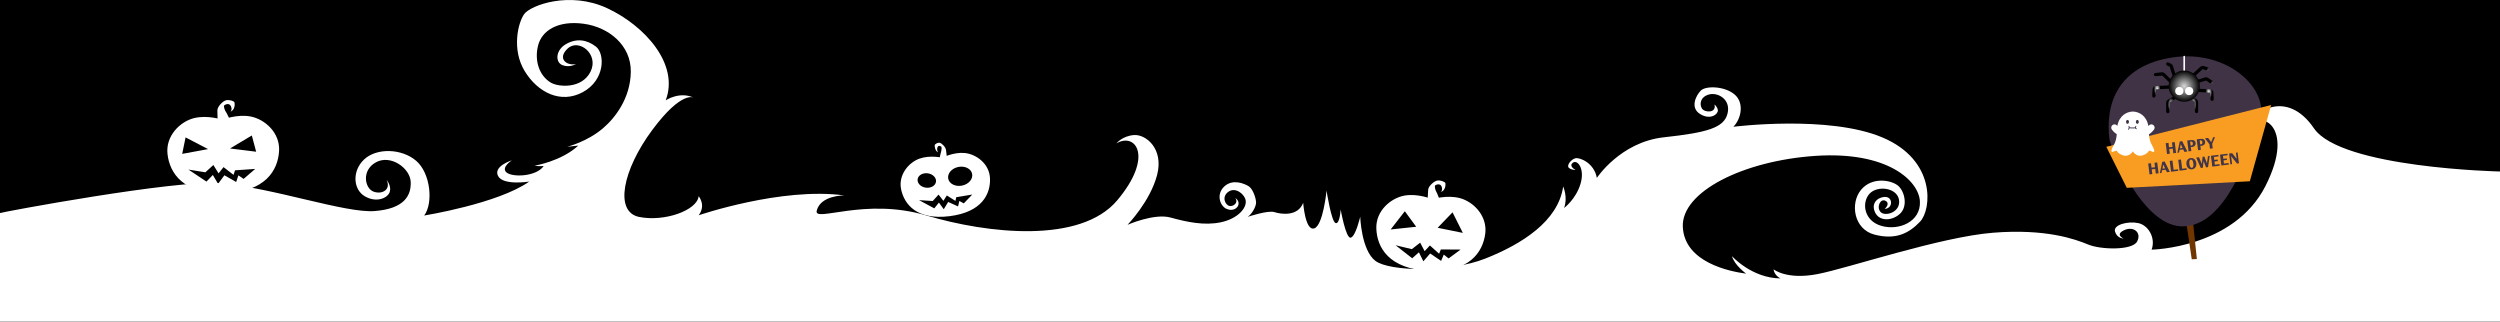 <svg xmlns="http://www.w3.org/2000/svg" fill="none" viewBox="0 0 1524 196" height="196" width="1524">
<rect fill="black" height="196" width="1524"></rect>
<path fill="white" d="M0 129.881C0 129.5 107.504 109.391 134.035 111.694C167.067 114.562 210.511 130.069 228.463 128.654C246.415 127.237 250.723 119.26 250.364 110.872C250.005 102.483 238.157 94.028 229.181 98.929C220.205 103.829 222.359 114.896 227.745 116.833C233.132 118.772 238.516 115.374 235.644 109.639C235.644 109.639 238.787 113.311 237.589 116.997C236.388 120.681 229.672 123.825 222.477 119.707C215.28 115.588 214.44 104.252 221.996 97.168C229.552 90.083 244.784 90.43 253.66 97.996C262.536 105.562 264.216 123.907 258.578 131.386C258.578 131.386 303.613 124.135 322.618 110.689C322.618 110.689 306.7 113.265 303.613 107.267C300.542 101.302 312.025 97.726 312.025 97.726C312.025 97.726 305.454 101.944 308.597 104.982C311.953 108.226 326.824 107.83 331.454 101.212C331.454 101.212 328.344 101.504 325.889 100.994C325.889 100.994 342.13 98.364 352.527 88.751L345.751 89.455C345.751 89.455 357.798 86.539 367.6 78.176C374.96 71.895 384.307 59.922 384.541 43.798C384.774 27.675 371.221 16.554 355.798 14.477C340.375 12.4 330.328 18.416 327.991 27.829C325.653 37.24 328.876 46.374 335.936 50.45C340.492 53.082 354.747 54.285 360.004 43.65C365.26 33.016 352.876 23.266 346.1 29.55C339.324 35.834 345.749 40.338 351.123 39.008C351.123 39.008 347.269 41.465 342.828 39.702C338.386 37.939 338.622 30.623 344.931 26.938C351.241 23.256 357.667 24.039 363.274 28.413C368.882 32.788 368.882 48.787 355.329 56.148C341.777 63.508 327.755 56.354 319.81 43.282C311.865 30.21 315.72 13.861 319.577 8.552C323.432 3.241 347.269 -5.669 370.168 5.012C393.068 15.692 414.216 39.138 405.805 61.164C405.805 61.164 414.216 55.509 422.863 59.532C422.863 59.532 415.618 55.023 397.627 79.225C379.633 103.427 374.258 129.192 389.682 132.262C405.105 135.332 424.967 128.258 425.903 119.581C425.903 119.581 430.577 125.066 425.903 131.239C425.903 131.239 476.376 113.931 514.699 119.124C514.699 119.124 500.273 118.912 497.874 128.45C496.005 135.88 527.298 120.199 564.688 131.339C602.076 142.48 658.626 148.776 681.06 122.12C703.493 95.465 692.276 80.514 680.594 87.388C680.594 87.388 684.07 82.919 691.223 82.329C698.376 81.739 709.554 90.508 705.38 106.619C701.208 122.73 687.348 137.043 687.348 137.043C687.348 137.043 703.591 129.865 713.576 132.614C723.561 135.364 734.142 137.643 744.275 135.49C754.41 133.337 760.317 126.813 759.327 121.976C758.582 118.334 753.217 113.871 748.896 116.851C744.574 119.831 746.768 124.93 749.492 125.556C751.707 126.064 755.179 123.645 753.034 120.705C753.034 120.705 755.229 121.912 755.026 124.349C754.82 126.789 751.604 129.1 747.619 127.287C743.635 125.474 741.236 118.356 746.393 113.615C751.552 108.874 758.498 111.954 761.052 113.433C763.607 114.912 765.446 120.183 765.701 123.059C765.956 125.934 762.891 130.741 760.594 132.192C760.594 132.192 772.954 128.038 776.886 129.308C780.819 130.579 791.139 132.194 794.424 123.641C794.424 123.641 795.656 140.937 801.13 139.228C806.604 137.517 808.658 116.173 808.658 116.173C808.658 116.173 811.532 134.932 814.132 135.964C816.733 136.997 817.279 127.701 817.279 127.701C817.279 127.701 820.426 145.736 823.437 144.881C826.449 144.029 829.185 132.132 829.185 132.132C829.185 132.132 829.869 152.622 838.492 159.066C847.115 165.509 883.519 166.312 905.553 157.583C927.587 148.854 949.897 134.896 952.908 113.701C952.908 113.701 955.919 120.257 953.456 126.781C953.456 126.781 960.574 121.594 963.447 112.168C966.321 102.743 961.531 97.047 958.795 99.211C956.059 101.374 960.438 103.579 960.438 103.579C960.438 103.579 957.838 103.709 956.332 102.246C954.826 100.784 957.838 97.025 960.438 96.459C963.038 95.893 971.797 99.289 973.44 108.45C973.44 108.45 987.811 86.599 1014.22 83.708C1040.64 80.816 1050.9 77.972 1053.09 69.269C1055.28 60.566 1047.21 56.157 1041.87 57.578C1036.53 58.999 1035.85 63.498 1037.49 66.123C1039.13 68.749 1046.52 69.083 1045.15 63.7C1045.15 63.7 1046.93 65.019 1047.21 67.2C1047.48 69.381 1042.96 73.422 1036.53 69.605C1030.1 65.789 1033.79 58.257 1036.8 55.223C1039.82 52.189 1051.17 52.403 1057.33 57.526C1063.49 62.649 1061.44 72.515 1056.65 77.282C1056.65 77.282 1114.68 69.932 1147.53 83.788C1180.37 97.644 1177.5 127.699 1170.52 135.068C1163.54 142.436 1155.46 146.308 1142.74 143.036C1130.01 139.764 1127.68 123.913 1134.52 115.672C1141.37 107.431 1153.55 109.831 1157.38 113.485C1161.21 117.141 1162.99 125.722 1158.34 130.199C1153.68 134.675 1145.47 135.352 1142.87 129.088C1140.27 122.824 1146.16 119.519 1149.99 120.123C1153.82 120.727 1153.96 126.975 1148.89 127.381C1148.89 127.381 1152.59 124.207 1149.44 122.444C1146.29 120.681 1143.69 126.333 1146.43 129.254C1149.16 132.176 1158.75 129.474 1157.65 121.912C1156.56 114.35 1144.38 112.825 1139.59 118.17C1134.8 123.517 1136.16 134.567 1146.84 137.681C1157.51 140.797 1171.06 135.212 1170.38 122.714C1169.7 110.215 1150.67 92.085 1106.74 95.016C1062.81 97.948 1024.76 116.895 1025.85 138.404C1026.95 159.912 1054.18 165.453 1064.45 166.822C1064.45 166.822 1057.2 161.549 1055.83 156.164C1055.83 156.164 1067.87 169.604 1085.39 169.708C1085.39 169.708 1081.69 168.087 1081.14 164.161C1081.14 164.161 1089.08 170.746 1107.97 167.082C1126.86 163.418 1182.83 144.433 1214.99 141.868C1247.16 139.302 1265.08 145.802 1272.89 149.046C1280.69 152.29 1299.71 152.694 1302.72 147.337C1305.73 141.98 1300.8 137.591 1294.92 140.317C1289.03 143.042 1294.51 145.4 1294.51 145.4C1294.51 145.4 1290.54 145.376 1289.31 141.155C1288.08 136.935 1297.38 134.665 1303.54 136.01C1309.7 137.355 1314.22 145.083 1311.62 152.186C1311.62 152.186 1361.68 151.367 1381 113.447C1400.31 75.527 1376.18 66.732 1371.34 77.668C1372.92 67.896 1394.08 53.992 1410.6 78.236C1427.11 102.481 1524 104.548 1524 104.548V196H0V129.881Z"></path>
<path fill="white" d="M135.543 72.993C135.543 72.993 144.449 69.366 152.919 71.045C161.389 72.724 170.731 80.812 170.132 91.959C169.497 103.729 161.848 116.983 136.845 117.71C111.84 118.436 103.436 105.649 102.118 93.936C100.87 82.842 109.727 74.224 118.085 72.057C126.413 69.896 135.478 72.971 135.543 72.993ZM125.196 105.035L114.872 103.377L125.851 110.692L129.746 106.664L132.937 112.052L136.797 106.851L143.963 110.948L145.313 106.896L148.508 109.056L155.573 102.978L143.267 103.824L142.367 106.591L136.262 101.875L133.24 105.682L130.06 100.589L125.196 105.035ZM111.071 93.8L126.841 90.894L113.128 83.758L111.071 93.8ZM140.237 90.506L156.149 92.489L153.512 82.584L140.237 90.506Z"></path>
<path fill="white" d="M132.75 75.359C132.75 75.359 132.484 69.593 132.514 67.243C132.544 64.894 135.873 61.567 137.817 61.12C139.76 60.671 142.722 61.564 142.945 62.439C143.165 63.314 143.371 67.026 140.466 68.089C140.466 68.089 141.806 67.071 140.761 64.753C139.714 62.435 137.112 63.782 136.637 64.285C136.163 64.787 137.122 67.5 137.629 68.072C138.136 68.645 140.537 73.859 140.537 73.859L132.75 75.359Z"></path>
<path fill="white" d="M856.197 119.229C864.5 117.742 873.133 121.445 873.133 121.445C873.133 121.445 882.078 118.577 890.202 120.844C898.328 123.113 906.822 131.688 905.401 142.501C903.905 153.918 895.464 166.255 871.058 165.096C846.651 163.936 839.42 150.854 839.012 139.347C838.626 128.448 847.894 120.717 856.197 119.229ZM860.664 151.882L850.733 149.495L860.878 157.438L864.974 153.808L867.679 159.293L871.827 154.516L878.5 159.043L880.118 155.197L883.068 157.537L890.404 152.146L878.354 152.052L877.272 154.679L871.677 149.629L868.449 153.111L865.732 147.912L860.664 151.882ZM876.397 138.852L891.747 141.973L885.464 129.438L876.397 138.852ZM847.745 139.884L863.321 138.23L856.378 128.767L847.745 139.884Z"></path>
<path fill="white" d="M870.238 123.54C870.238 123.54 870.409 117.904 870.615 115.617C870.819 113.33 874.309 110.34 876.236 110.048C878.164 109.757 880.981 110.847 881.132 111.716C881.282 112.584 881.205 116.216 878.296 117.035C878.296 117.035 879.678 116.143 878.833 113.807C877.988 111.472 875.351 112.59 874.851 113.044C874.352 113.499 875.084 116.212 875.534 116.807C875.984 117.403 877.934 122.661 877.934 122.661L870.238 123.54Z"></path>
<path fill="white" d="M574.43 96.157C574.43 96.157 581.27 92.582 588.163 93.28C595.057 93.977 603.133 99.729 603.501 108.68C603.887 118.131 598.785 129.299 578.867 131.78C558.949 134.259 551.263 124.682 549.321 115.425C547.48 106.659 553.9 99.102 560.413 96.735C566.897 94.378 574.366 96.142 574.43 96.157ZM582.942 120.201L582.435 122.478L577.199 119.174L575.075 122.445L572.145 118.617L568.599 122.54L560.227 122L569.551 127.008L572.357 123.495L575.314 127.557L578.005 123.109L584.04 125.838L584.81 122.498L587.526 123.979L592.708 118.588L582.942 120.201ZM565.57 105.654C562.475 105.237 559.704 106.856 559.377 109.271C559.051 111.687 561.296 113.983 564.389 114.401C567.482 114.818 570.254 113.197 570.58 110.783C570.906 108.368 568.661 106.073 565.57 105.654ZM592.608 105.956C591.961 102.819 588.175 100.95 584.153 101.782C580.131 102.611 577.394 105.824 578.041 108.96C578.688 112.095 582.474 113.965 586.496 113.136C590.517 112.306 593.254 109.092 592.608 105.956Z"></path>
<path fill="white" d="M577.478 97.819C577.478 97.819 576.965 93.216 576.673 91.354C576.381 89.492 573.972 87.181 572.74 87.017C571.509 86.855 569.816 87.857 569.783 88.572C569.752 89.288 570.06 92.256 571.947 92.812C571.947 92.812 571.016 92.136 571.379 90.193C571.743 88.249 573.48 89.061 573.827 89.413C574.174 89.765 573.909 92.013 573.667 92.518C573.427 93.023 572.579 97.4 572.579 97.4L577.478 97.819Z"></path>
<path fill="#713500" d="M1334.21 110L1329 110.261L1336.09 158.069L1339.21 157.913L1334.21 110Z"></path>
<path fill="#3F3345" d="M1330.5 138C1309.3 138 1292 103 1286 85.5C1283 63.501 1291 40 1324.5 35C1358 30 1384 54.5 1377.5 74C1371 93.5 1357 138 1330.5 138Z"></path>
<path fill="#F89D21" d="M1296.5 114.5L1284 89.5L1384.5 64L1371.5 110.5L1296.5 114.5Z"></path>
<path fill="#413448" d="M1324.03 86.817L1325.72 86.607L1326.54 93.223L1324.85 93.433L1324.49 90.563L1322.36 90.828L1322.72 93.698L1321.03 93.907L1320.21 87.291L1321.9 87.082L1322.23 89.794L1324.37 89.529L1324.03 86.817ZM1327.31 93.127L1328.79 86.225L1330.25 86.044L1333.39 92.372L1331.61 92.593L1330.89 91.062L1328.7 91.334L1328.35 92.998L1327.31 93.127ZM1328.88 90.412L1330.49 90.213L1329.4 87.895L1328.88 90.412ZM1334.15 92.278L1333.32 85.662L1335.52 85.389C1337.27 85.172 1338.27 85.76 1338.44 87.1C1338.61 88.44 1337.75 89.437 1336.41 89.603C1336.04 89.649 1335.74 89.619 1335.51 89.53L1335.82 92.069L1334.15 92.278ZM1335.4 88.621C1335.54 88.712 1335.72 88.74 1335.91 88.716C1336.52 88.641 1336.86 88.137 1336.75 87.318C1336.66 86.574 1336.23 86.208 1335.58 86.289L1335.11 86.346L1335.4 88.621ZM1339.95 91.556L1339.13 84.94L1341.32 84.668C1343.07 84.45 1344.08 85.039 1344.25 86.379C1344.41 87.718 1343.55 88.715 1342.21 88.882C1341.84 88.928 1341.54 88.898 1341.32 88.809L1341.63 91.347L1339.95 91.556ZM1341.2 87.899C1341.35 87.99 1341.53 88.018 1341.72 87.994C1342.32 87.919 1342.66 87.415 1342.56 86.597C1342.47 85.852 1342.04 85.486 1341.38 85.567L1340.92 85.625L1341.2 87.899ZM1347.19 90.656L1346.86 87.927L1344.14 84.318L1346.07 84.077L1347.92 86.652L1349.13 83.698L1350.26 83.557L1348.55 87.742L1348.88 90.447L1347.19 90.656Z"></path>
<path fill="#413448" d="M1313.36 99.227L1315.05 99.018L1315.87 105.633L1314.18 105.843L1313.83 102.973L1311.69 103.239L1312.05 106.108L1310.36 106.318L1309.54 99.702L1311.23 99.492L1311.56 102.205L1313.7 101.94L1313.36 99.227ZM1316.64 105.538L1318.12 98.635L1319.58 98.454L1322.72 104.783L1320.94 105.003L1320.22 103.472L1318.03 103.744L1317.68 105.408L1316.64 105.538ZM1318.22 102.823L1319.82 102.623L1318.73 100.306L1318.22 102.823ZM1324.34 97.863L1325.04 103.519L1327.72 103.186L1327.84 104.146L1323.48 104.688L1322.65 98.072L1324.34 97.863ZM1329.53 97.218L1330.24 102.874L1332.92 102.541L1333.04 103.5L1328.67 104.043L1327.85 97.427L1329.53 97.218ZM1336.28 103.232C1334.47 103.456 1333.1 102.174 1332.85 100.165C1332.6 98.147 1333.62 96.576 1335.42 96.352C1337.23 96.126 1338.61 97.4 1338.86 99.418C1339.11 101.427 1338.09 103.007 1336.28 103.232ZM1336.16 102.298C1336.96 102.198 1337.26 101.279 1337.06 99.642C1336.85 97.996 1336.34 97.186 1335.54 97.286C1334.74 97.385 1334.45 98.295 1334.65 99.941C1334.85 101.578 1335.37 102.396 1336.16 102.298ZM1341.62 102.433L1338.8 96.066L1340.53 95.851L1342.21 99.9L1342.68 95.584L1343.81 95.443L1345.37 99.557L1345.96 95.176L1347.03 95.044L1346.02 101.887L1344.81 102.038L1343.31 98.21L1342.84 102.282L1341.62 102.433ZM1352.32 94.386L1352.44 95.329L1349.59 95.683L1349.82 97.51L1351.89 97.253L1352 98.188L1349.93 98.445L1350.18 100.413L1353.02 100.059L1353.14 101.002L1348.61 101.565L1347.79 94.949L1352.32 94.386ZM1357.85 93.699L1357.97 94.642L1355.12 94.995L1355.35 96.823L1357.42 96.566L1357.53 97.5L1355.47 97.757L1355.71 99.725L1358.56 99.372L1358.67 100.315L1354.14 100.878L1353.32 94.262L1357.85 93.699ZM1359.67 100.19L1358.85 93.575L1360.69 93.347L1363.49 96.886L1363.02 93.057L1364.04 92.93L1364.86 99.546L1363.68 99.692L1360.08 95.16L1360.69 100.064L1359.67 100.19Z"></path>
<path fill="white" d="M1300.33 68.006C1303.95 68.127 1308.53 70.464 1309.66 76.856C1309.73 76.768 1309.8 76.679 1309.87 76.585C1310.54 75.708 1311.8 75.54 1312.68 76.211C1313.55 76.882 1313.72 78.137 1313.05 79.015C1312.07 80.298 1311.02 81.228 1309.99 81.88C1310.22 84.895 1310.97 87.024 1311.83 88.45C1312.85 90.167 1314.15 93.195 1312.25 92.554C1311.79 92.396 1311.29 92.148 1310.82 91.959C1309.32 91.36 1310.52 93.157 1306.32 94.654C1303.22 95.761 1300.91 93.544 1300.18 92.256C1299.45 93.544 1297.14 95.761 1294.04 94.654C1289.85 93.157 1291.05 91.361 1289.55 91.959C1289.08 92.148 1288.58 92.396 1288.11 92.554C1286.22 93.195 1287.52 90.166 1288.54 88.45C1289.4 87.014 1290.16 84.867 1290.38 81.82C1289.38 81.172 1288.36 80.26 1287.41 79.015C1286.74 78.137 1286.91 76.882 1287.79 76.211C1288.66 75.54 1289.92 75.708 1290.59 76.585C1290.63 76.644 1290.68 76.702 1290.73 76.759C1291.88 70.44 1296.43 68.127 1300.03 68.006V68C1300.08 68 1300.13 68.002 1300.18 68.003C1300.23 68.002 1300.28 68 1300.33 68V68.006ZM1302.1 76.718C1301.96 76.669 1301.8 76.749 1301.75 76.895L1301.5 77.642C1301.06 77.724 1300.44 77.745 1299.8 77.73C1299.21 77.715 1298.63 77.668 1298.21 77.625C1298.18 77.365 1298.14 77.104 1298.1 76.923C1298.06 76.772 1297.91 76.677 1297.76 76.711C1297.61 76.745 1297.52 76.895 1297.55 77.046C1297.6 77.266 1297.66 77.608 1297.67 77.897C1297.67 77.918 1297.67 77.969 1297.64 78.048C1297.62 78.122 1297.58 78.204 1297.54 78.284C1297.5 78.364 1297.45 78.436 1297.41 78.489C1297.39 78.516 1297.38 78.535 1297.37 78.547C1297.35 78.562 1297.36 78.552 1297.38 78.539C1297.25 78.617 1297.2 78.788 1297.28 78.922C1297.36 79.056 1297.53 79.102 1297.66 79.024C1297.72 78.994 1297.76 78.953 1297.78 78.925C1297.81 78.893 1297.84 78.856 1297.87 78.817C1297.92 78.74 1297.98 78.645 1298.03 78.545C1298.09 78.445 1298.14 78.333 1298.17 78.223C1298.18 78.212 1298.18 78.2 1298.18 78.189C1298.61 78.231 1299.2 78.276 1299.79 78.291C1300.41 78.306 1301.07 78.291 1301.57 78.2C1301.62 78.279 1301.68 78.363 1301.75 78.44C1301.81 78.513 1301.89 78.589 1301.98 78.648C1302.06 78.706 1302.18 78.763 1302.31 78.763C1302.47 78.763 1302.6 78.636 1302.6 78.481C1302.6 78.329 1302.47 78.205 1302.32 78.201C1302.32 78.199 1302.31 78.195 1302.29 78.185C1302.26 78.163 1302.22 78.126 1302.18 78.075C1302.12 78.006 1302.06 77.925 1302.02 77.853L1302.28 77.073C1302.33 76.926 1302.25 76.767 1302.1 76.718ZM1296.92 73.092C1296.43 73.092 1296.03 73.628 1296.03 74.289C1296.03 74.951 1296.43 75.487 1296.92 75.487C1297.42 75.487 1297.82 74.951 1297.82 74.289C1297.82 73.628 1297.42 73.092 1296.92 73.092ZM1302.91 73.092C1302.42 73.092 1302.02 73.628 1302.02 74.289C1302.02 74.951 1302.42 75.487 1302.91 75.487C1303.41 75.487 1303.81 74.951 1303.81 74.289C1303.81 73.628 1303.41 73.092 1302.91 73.092Z"></path>
<path stroke-linecap="round" stroke-width="2" stroke="url(#paint0_radial_594_753)" d="M1325.5 59.5L1321.97 61.706C1321.68 61.889 1321.5 62.209 1321.5 62.554V68"></path>
<path stroke-linecap="round" stroke-width="2" stroke="url(#paint1_radial_594_753)" d="M1323.5 53L1314.17 53.456C1313.66 53.481 1313.25 53.889 1313.22 54.401L1313 58.5"></path>
<path stroke-linecap="round" stroke-width="2" stroke="url(#paint2_radial_594_753)" d="M1323 49.5L1318.84 45.34C1318.63 45.125 1318.32 45.02 1318.02 45.053L1314 45.5"></path>
<path stroke-linecap="round" stroke-width="2" stroke="url(#paint3_radial_594_753)" d="M1338.5 50L1344.55 48.14C1344.83 48.051 1345.15 48.097 1345.4 48.263L1348 50"></path>
<path stroke-linecap="round" stroke-width="2" stroke="url(#paint4_radial_594_753)" d="M1336.5 46.5L1342.07 41.398C1342.33 41.152 1342.71 41.071 1343.06 41.186L1345.5 42"></path>
<path stroke-linecap="round" stroke-width="2" stroke="url(#paint5_radial_594_753)" d="M1326 48L1323.63 40.406C1323.55 40.147 1323.36 39.931 1323.12 39.81L1321.5 39"></path>
<path stroke-linecap="round" stroke-width="2" stroke="url(#paint6_radial_594_753)" d="M1338 55L1347.33 55.456C1347.84 55.481 1348.25 55.889 1348.28 56.401L1348.5 60.5"></path>
<path stroke-linecap="round" stroke-width="2" stroke="url(#paint7_radial_594_753)" d="M1335 59L1338.55 61.35C1338.83 61.536 1339 61.849 1339 62.184V68"></path>
<line stroke-linecap="round" stroke="white" y2="45.5" x2="1331.5" y1="34.5" x1="1331.5"></line>
<circle fill="url(#paint8_radial_594_753)" r="9.5" cy="52.5" cx="1331.5"></circle>
<circle fill="white" r="2.5" cy="55.5" cx="1328.5"></circle>
<circle fill="white" r="1" cy="56" cx="1329"></circle>
<circle fill="white" transform="matrix(-1 0 0 1 1337 53)" r="2.5" cy="2.5" cx="2.5"></circle>
<circle fill="white" transform="matrix(-1 0 0 1 1335 55)" r="1" cy="1" cx="1"></circle>
<defs>
<radialGradient gradientTransform="translate(1323.5 63.75) rotate(90) scale(4.25 2)" gradientUnits="userSpaceOnUse" r="1" cy="0" cx="0" id="paint0_radial_594_753">
<stop stop-color="white"></stop>
<stop offset="1"></stop>
</radialGradient>
<radialGradient gradientTransform="translate(1315 54.25) rotate(90) scale(4.25 2)" gradientUnits="userSpaceOnUse" r="1" cy="0" cx="0" id="paint1_radial_594_753">
<stop stop-color="white"></stop>
<stop offset="1"></stop>
</radialGradient>
<radialGradient gradientTransform="translate(1314 50.25) rotate(90) scale(4.25 2)" gradientUnits="userSpaceOnUse" r="1" cy="0" cx="0" id="paint2_radial_594_753">
<stop stop-color="white"></stop>
<stop offset="1"></stop>
</radialGradient>
<radialGradient gradientTransform="translate(1349 53.25) rotate(90) scale(4.25 2)" gradientUnits="userSpaceOnUse" r="1" cy="0" cx="0" id="paint3_radial_594_753">
<stop stop-color="white"></stop>
<stop offset="1"></stop>
</radialGradient>
<radialGradient gradientTransform="translate(1346.5 45.25) rotate(90) scale(4.25 2)" gradientUnits="userSpaceOnUse" r="1" cy="0" cx="0" id="paint4_radial_594_753">
<stop stop-color="white"></stop>
<stop offset="1"></stop>
</radialGradient>
<radialGradient gradientTransform="translate(1319 43.25) rotate(90) scale(4.25 2)" gradientUnits="userSpaceOnUse" r="1" cy="0" cx="0" id="paint5_radial_594_753">
<stop stop-color="white"></stop>
<stop offset="1"></stop>
</radialGradient>
<radialGradient gradientTransform="translate(1346.5 56.25) rotate(90) scale(4.25 2)" gradientUnits="userSpaceOnUse" r="1" cy="0" cx="0" id="paint6_radial_594_753">
<stop stop-color="white"></stop>
<stop offset="1"></stop>
</radialGradient>
<radialGradient gradientTransform="translate(1337 63.5) rotate(90) scale(4.5 2)" gradientUnits="userSpaceOnUse" r="1" cy="0" cx="0" id="paint7_radial_594_753">
<stop stop-color="white"></stop>
<stop offset="1"></stop>
</radialGradient>
<radialGradient gradientTransform="translate(1331.5 52.5) rotate(90) scale(9.5)" gradientUnits="userSpaceOnUse" r="1" cy="0" cx="0" id="paint8_radial_594_753">
<stop stop-color="#D9D9D9"></stop>
<stop offset="1"></stop>
</radialGradient>
</defs>
</svg>
